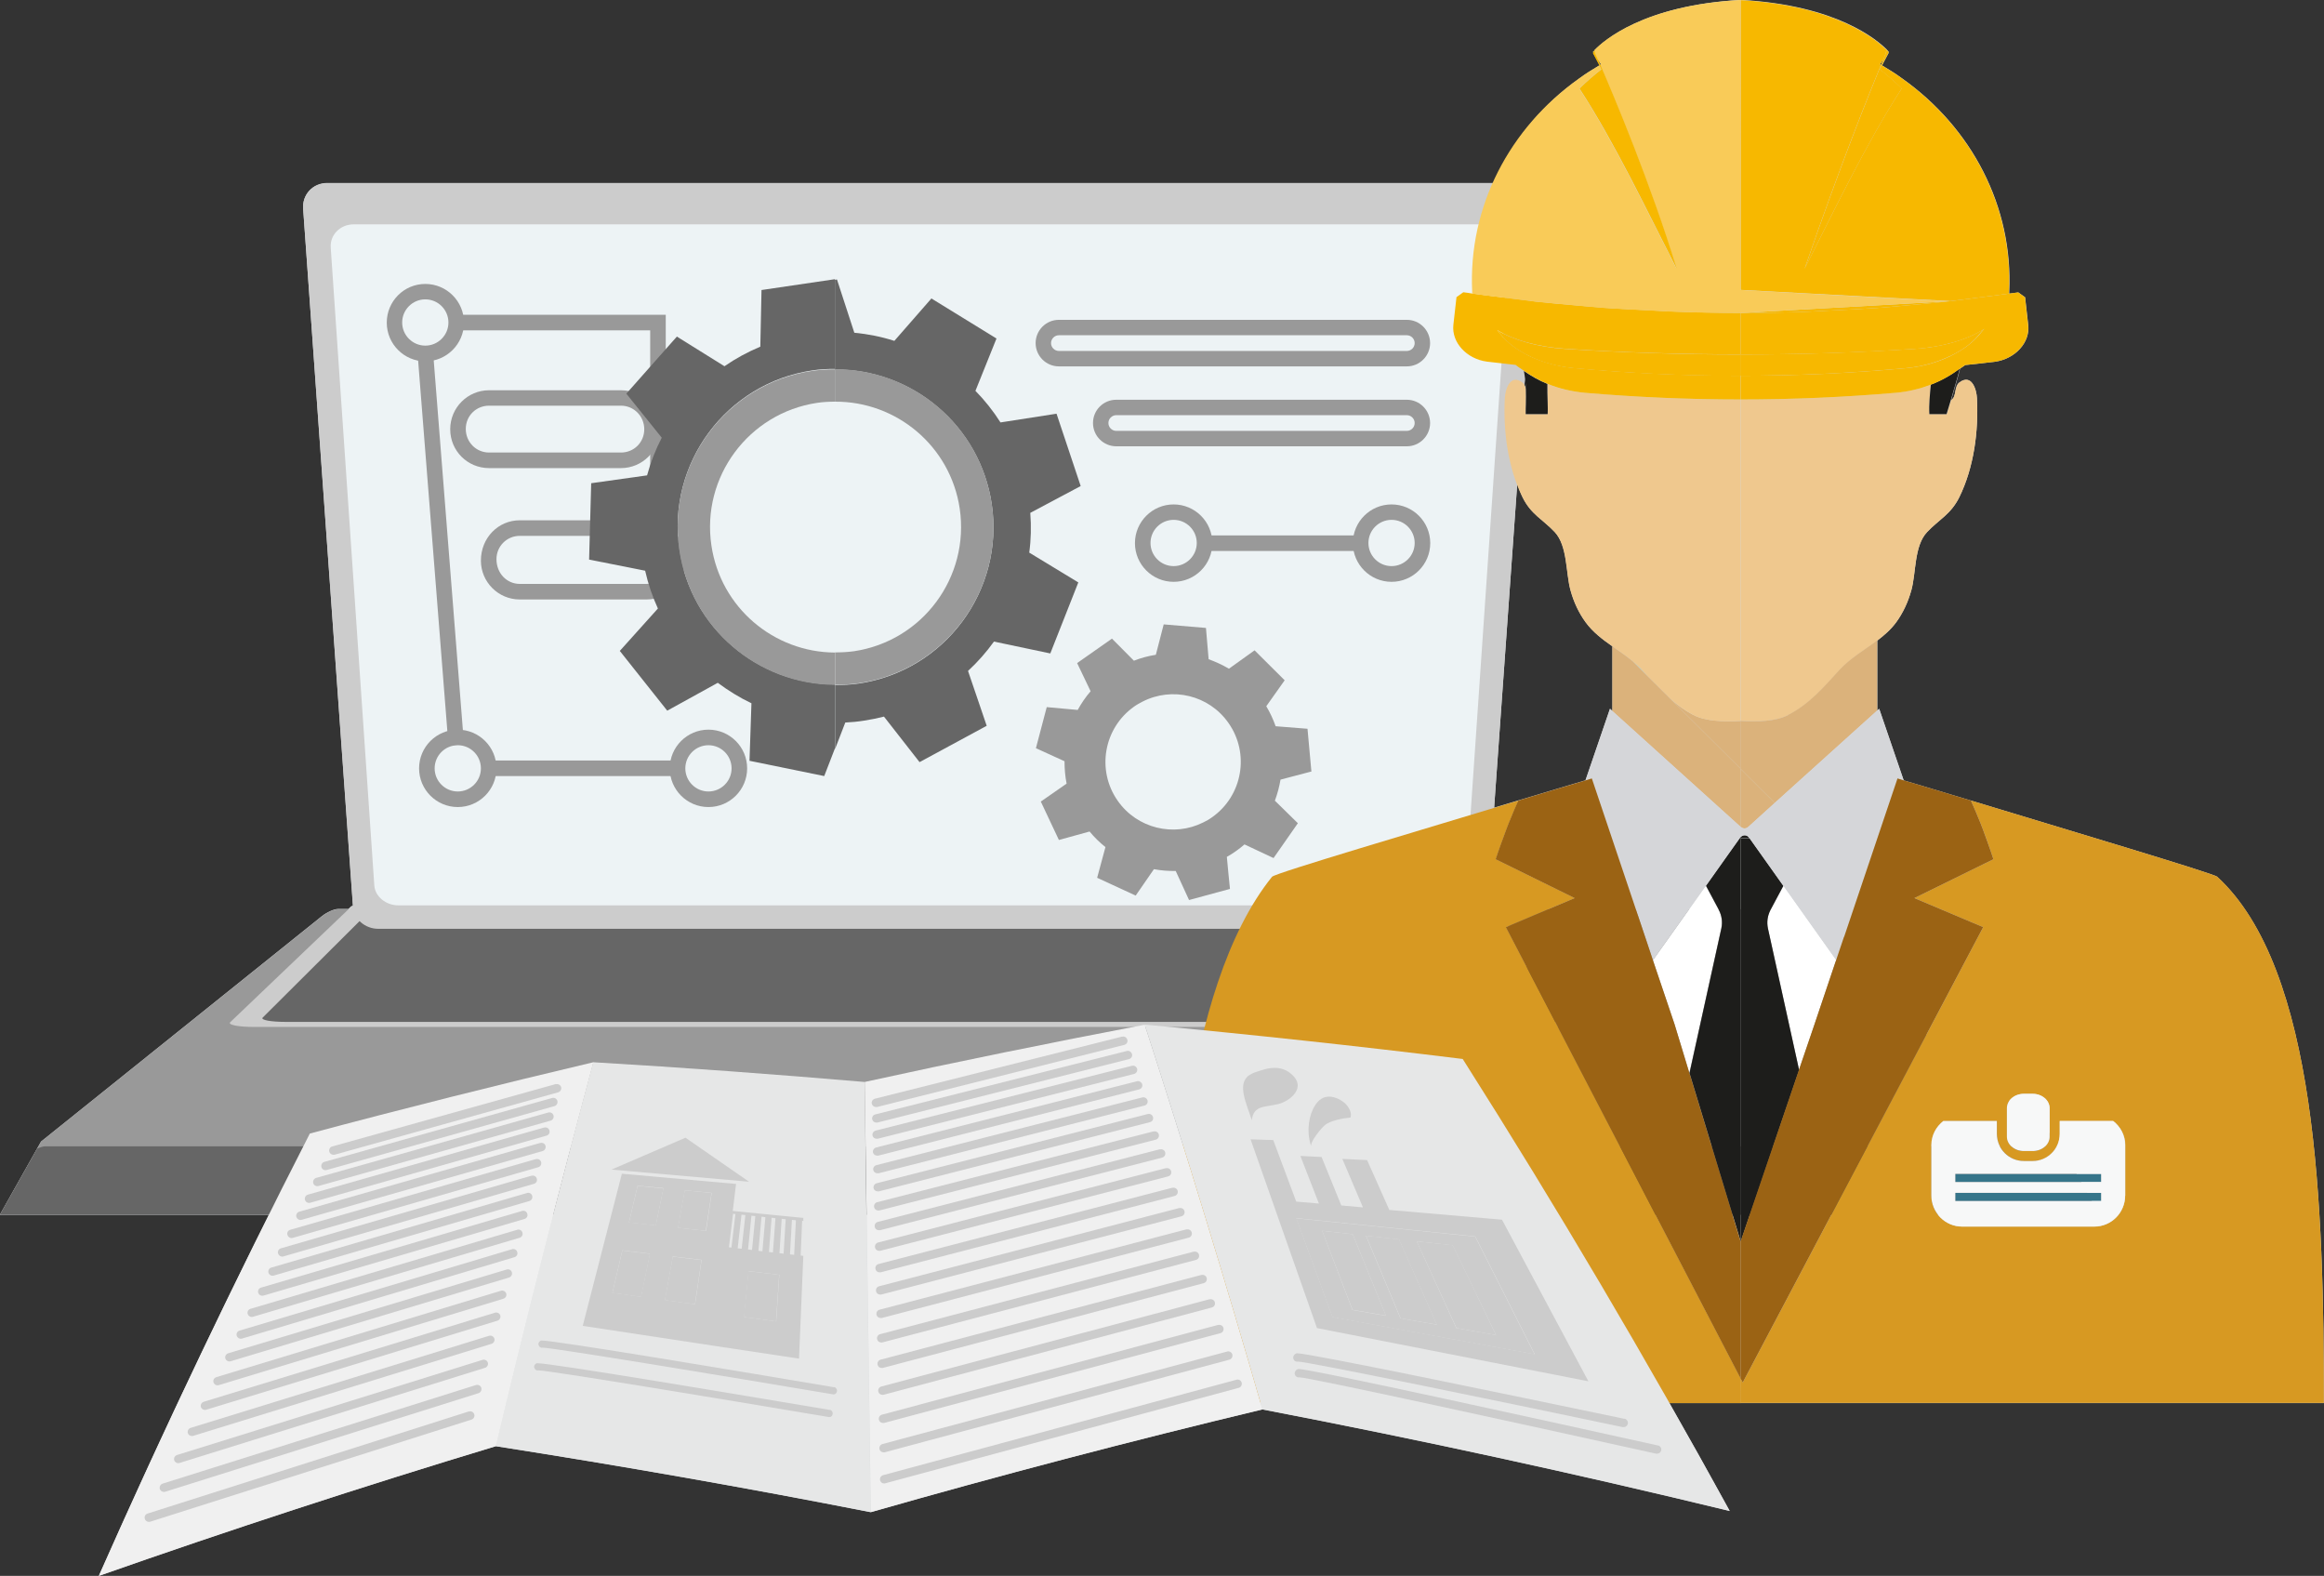 <?xml version="1.0" encoding="UTF-8"?>
<svg xmlns="http://www.w3.org/2000/svg" viewBox="0 0 156.77 106.28">
  <rect x="0" y="0" width="156.77" height="106.28" fill="#333333" stroke="none"/>
  <defs>
    <style>
      .cls-1 {
        fill: #f0f0f0;
      }

      .cls-2 {
        fill: #fff;
      }

      .cls-3 {
        fill: #d5d6d9;
      }

      .cls-4 {
        fill: #d7dadb;
      }

      .cls-5 {
        fill: #f7f8f8;
      }

      .cls-6 {
        fill: #e6e7e7;
      }

      .cls-7 {
        fill: #f9cb58;
      }

      .cls-8 {
        isolation: isolate;
      }

      .cls-9 {
        fill: #7dcdde;
      }

      .cls-10 {
        fill: #dbb27b;
      }

      .cls-11 {
        fill: #efc88e;
      }

      .cls-12 {
        fill: #818686;
      }

      .cls-13 {
        fill: #999;
      }

      .cls-14 {
        fill: #ccc;
      }

      .cls-15 {
        fill: #edf3f5;
      }

      .cls-16 {
        fill: #f7b800;
      }

      .cls-17 {
        fill: #9b6314;
      }

      .cls-18 {
        mix-blend-mode: multiply;
      }

      .cls-19 {
        fill: #8c9191;
      }

      .cls-20 {
        fill: #36758a;
      }

      .cls-21 {
        fill: #666;
      }

      .cls-22 {
        fill: #d79922;
      }

      .cls-23 {
        fill: #1d1d1b;
      }
    </style>
  </defs>
  <g class="cls-8">
    <g id="Capa_2" data-name="Capa 2">
      <g id="_1" data-name="1">
        <g id="_1-2" data-name="1">
          <g class="cls-18">
            <path class="cls-4" d="M133.2,20.1c-.15,.02-.3,.04-.44,.06h0c.15-.02,.29-.04,.44-.06Zm-6.16-16.07c-.04,.1-.09,.22-.15,.35-.02-.01-.05-.03-.07-.04l.22-.31Zm22.53,55.1c-.24-.22-10.23-3.2-16.62-5.14-2-.6-3.64-1.1-4.53-1.36l-1.65-4.82-.13,.12v-4.73c.47-.36,.92-.75,1.27-1.23,.46-.63,.8-1.36,1.02-2.15,.33-1.17,.18-3.01,1.07-3.94,.8-.85,1.59-1.18,2.17-2.35,.99-2.02,1.3-4.44,1.19-6.67-.03-.62-.37-1.67-1.18-1.07-.37,.27-.19,.94-.53,1.17-.01,0-.02,0-.03,.01,.23-.78,.47-1.57,.6-2.11,.11-.08,.24-.15,.35-.24,.66-.07,1.32-.14,1.98-.22,1.38-.18,2.41-1.3,2.27-2.48-.07-.62-.14-1.24-.21-1.87-.18-.13-.28-.2-.46-.33-.2,.03-.41,.05-.61,.08,0-.04,0-.08,0-.12,.27-5.75-2.53-11.06-7.21-14.38-.43-.32-.9-.61-1.37-.89l.45-.85s-.01-.02-.02-.03l.02-.03s-.05-.06-.14-.17c-.62-.61-3.31-2.98-9.83-3.34h0c-6.57,.36-9.25,2.76-9.84,3.36-.08,.11-.13,.15-.13,.15l.02,.03s-.02,.03-.02,.03l.44,.84c-.47,.28-.94,.57-1.37,.89-2.58,1.83-4.56,4.27-5.8,7.05H22.06c-.96,0-1.68,.78-1.61,1.73l3.36,47.01s-.1,.03-.12,.04l-.19,.18h-.69c-.27,0-.76,.22-1.1,.49L2.77,76.99l-.27,.48h0l-2.51,4.46H18.14c-4.04,8.09-7.87,16.21-11.48,24.36,8.79-3.09,17.72-6.01,26.79-8.75,8.51,1.33,16.94,2.81,25.29,4.45,8.68-2.48,17.49-4.79,26.42-6.93,10.63,2.04,21.14,4.33,31.52,6.85-1.33-2.43-2.69-4.86-4.07-7.28h44.15c0-13.07-.41-29.27-7.2-35.5Zm-38.4-13.51l-1.01-1.01h0l1.01,1.01h0s1.54,1.53,1.54,1.53l-1.54-1.53Zm-8.31-20.09c.03,.24,.07,.48,.08,.73-.02-.11-.06-.21-.11-.3l.03-.43Zm-.51,7.09c.11,.31,.21,.62,.36,.91,.57,1.17,1.37,1.5,2.17,2.35,.88,.94,.74,2.77,1.07,3.94,.22,.8,.56,1.52,1.02,2.15,.48,.66,1.13,1.15,1.8,1.62v4.36l-.16-.15-1.65,4.82c-.89,.27-2.53,.76-4.54,1.36-.52,.16-1.07,.32-1.63,.49l1.56-21.86Zm5.45-28.58l.2,.3s-.04,.02-.06,.04c-.06-.13-.1-.23-.15-.33Z"/>
          </g>
          <g id="_1-3" data-name="1">
            <g>
              <path class="cls-13" d="M120,61.81c-.34-.27-.83-.49-1.1-.49H22.8c-.27,0-.76,.22-1.1,.49L2.77,76.99l-2.77,4.93H141.62l-2.85-5.08-18.76-15.03Z"/>
              <path class="cls-21" d="M138.66,77.31H3.06c-.13,0-.33,.06-.55,.15l-2.51,4.46H141.62l-2.53-4.51c-.17-.06-.32-.1-.43-.1Z"/>
            </g>
            <g>
              <g>
                <path class="cls-14" d="M98.62,60.93H25.5c-.88,0-1.69,.1-1.81,.22l-8.16,7.79c-.18,.18,.54,.32,1.62,.32H106.98c1.07,0,1.8-.14,1.62-.32l-8.16-7.79c-.12-.12-.94-.22-1.81-.22Z"/>
                <path class="cls-21" d="M97.48,61.28H26.64c-.85,0-1.63,.09-1.74,.2l-7.18,7.15c-.16,.16,.55,.29,1.57,.29H104.83c1.02,0,1.73-.13,1.57-.29l-7.18-7.15c-.11-.11-.89-.2-1.74-.2Z"/>
              </g>
              <g>
                <path class="cls-14" d="M102.06,12.36H22.06c-.96,0-1.68,.78-1.61,1.73l3.36,47.09c.06,.8,.82,1.46,1.69,1.46H98.62c.88,0,1.64-.65,1.69-1.46l3.36-47.09c.07-.95-.66-1.73-1.61-1.73Z"/>
                <path class="cls-15" d="M100.26,15.13H23.86c-.91,0-1.61,.71-1.55,1.57l2.94,43.02c.05,.74,.78,1.34,1.62,1.34H97.25c.84,0,1.57-.6,1.62-1.34l2.95-43.02c.06-.86-.64-1.57-1.55-1.57Z"/>
              </g>
              <g>
                <rect class="cls-13" x="29.21" y="23.8" width="1.05" height="26.48" transform="translate(-2.82 2.45) rotate(-4.51)"/>
                <rect class="cls-13" x="32.96" y="51.29" width="12.75" height="1.05"/>
                <polygon class="cls-13" points="30.78 22.28 43.86 22.28 43.86 35.61 44.91 35.61 44.91 21.23 30.78 21.23 30.78 22.28"/>
                <path class="cls-13" d="M41.89,26.32h-8.9c-1.44,0-2.62,1.17-2.62,2.63s1.17,2.62,2.62,2.62h8.9c1.44,0,2.62-1.17,2.62-2.63s-1.17-2.62-2.62-2.62Zm0,4.2h-8.9c-.87,0-1.57-.7-1.57-1.59s.7-1.57,1.57-1.57h8.9c.86,0,1.57,.7,1.57,1.59s-.7,1.57-1.57,1.57Z"/>
                <path class="cls-13" d="M43.62,35.09h-8.56c-1.44,0-2.62,1.17-2.62,2.72,0,1.44,1.17,2.62,2.62,2.62h8.56c1.44,0,2.62-1.17,2.62-2.72,0-1.44-1.17-2.62-2.62-2.62Zm0,4.29h-8.56c-.86,0-1.57-.7-1.57-1.67,0-.87,.7-1.57,1.57-1.57h8.56c.86,0,1.57,.7,1.57,1.67,0,.87-.7,1.57-1.57,1.57Z"/>
                <path class="cls-13" d="M94.9,21.57h-23.47c-.87,0-1.57,.71-1.57,1.57s.7,1.57,1.57,1.57h23.47c.87,0,1.57-.71,1.57-1.57s-.7-1.57-1.57-1.57Zm0,2.1h-23.47c-.29,0-.53-.24-.53-.53s.24-.53,.53-.53h23.47c.29,0,.53,.24,.53,.53s-.24,.53-.53,.53Z"/>
                <path class="cls-13" d="M94.9,26.96h-19.6c-.87,0-1.57,.7-1.57,1.57s.71,1.57,1.57,1.57h19.6c.87,0,1.57-.71,1.57-1.57s-.7-1.57-1.57-1.57Zm0,2.1h-19.6c-.29,0-.53-.24-.53-.53s.24-.53,.53-.53h19.6c.29,0,.53,.24,.53,.53s-.24,.53-.53,.53Z"/>
                <rect class="cls-13" x="81.25" y="36.11" width="10.54" height="1.05"/>
                <g>
                  <path class="cls-13" d="M28.69,19.15c-1.44,0-2.6,1.17-2.6,2.61s1.17,2.61,2.6,2.61,2.61-1.17,2.61-2.61-1.17-2.61-2.61-2.61Zm0,4.16c-.86,0-1.56-.7-1.56-1.56s.7-1.56,1.56-1.56,1.56,.7,1.56,1.56-.7,1.56-1.56,1.56Z"/>
                  <path class="cls-13" d="M30.88,49.21c-1.44,0-2.61,1.17-2.61,2.61s1.17,2.61,2.61,2.61,2.61-1.17,2.61-2.61-1.17-2.61-2.61-2.61Zm0,4.17c-.86,0-1.56-.7-1.56-1.56s.7-1.56,1.56-1.56,1.56,.7,1.56,1.56-.7,1.56-1.56,1.56Z"/>
                  <path class="cls-13" d="M79.17,34.02c-1.44,0-2.61,1.17-2.61,2.61s1.17,2.61,2.61,2.61,2.61-1.17,2.61-2.61-1.17-2.61-2.61-2.61Zm0,4.16c-.86,0-1.56-.7-1.56-1.56s.7-1.56,1.56-1.56,1.56,.7,1.56,1.56-.7,1.56-1.56,1.56Z"/>
                  <path class="cls-13" d="M93.87,34.02c-1.44,0-2.61,1.17-2.61,2.61s1.17,2.61,2.61,2.61,2.61-1.17,2.61-2.61-1.17-2.61-2.61-2.61Zm0,4.16c-.86,0-1.56-.7-1.56-1.56s.7-1.56,1.56-1.56,1.56,.7,1.56,1.56-.7,1.56-1.56,1.56Z"/>
                  <path class="cls-13" d="M47.79,49.21c-1.44,0-2.61,1.17-2.61,2.61s1.17,2.61,2.61,2.61,2.61-1.17,2.61-2.61-1.17-2.61-2.61-2.61Zm0,4.17c-.86,0-1.56-.7-1.56-1.56s.7-1.56,1.56-1.56,1.56,.7,1.56,1.56-.7,1.56-1.56,1.56Z"/>
                </g>
              </g>
              <g>
                <path class="cls-21" d="M51.29,23.38c-.86,.36-1.67,.8-2.42,1.32l-3.21-2-3.41,3.85,2.39,2.97c-.42,.81-.75,1.66-.99,2.54l-3.77,.53-.14,5.15,3.78,.75c.2,.89,.49,1.74,.86,2.55l-2.57,2.86,3.2,4.03,3.41-1.88c.71,.53,1.47,1,2.27,1.38l-.13,3.88,5.04,1.03,.72-1.86v-4.32c-5.18-.02-9.71-3.8-10.49-9.08-.86-5.82,3.16-11.24,8.97-12.1,.51-.08,1.02-.1,1.52-.1v-6.05l-4.95,.73-.08,3.79Z"/>
                <path class="cls-21" d="M71.28,27.9l-3.79,.59c-.49-.77-1.06-1.49-1.69-2.13l1.42-3.53-4.39-2.7-2.5,2.86c-.87-.28-1.77-.46-2.7-.55l-1.17-3.59-.14,.02v6.05c5.21-.03,9.79,3.77,10.58,9.08,.86,5.82-3.15,11.24-8.97,12.1-.54,.08-1.07,.1-1.6,.1v4.32l.69-1.79c.43-.02,.85-.06,1.28-.13,.45-.07,.9-.16,1.33-.27l2.4,3.07,4.53-2.45-1.26-3.7c.65-.6,1.24-1.27,1.75-1.98l3.8,.8,1.89-4.79-3.31-2.01c.12-.87,.14-1.77,.07-2.68l3.4-1.81-1.63-4.88Z"/>
                <path class="cls-13" d="M45.83,37.11c.78,5.28,5.32,9.06,10.49,9.08v-2.18c-4.11-.02-7.71-3.02-8.33-7.22-.69-4.62,2.51-8.93,7.13-9.62,.4-.06,.8-.08,1.2-.08v-2.18c-.5,0-1.01,.03-1.52,.1-5.82,.86-9.84,6.28-8.97,12.1Z"/>
                <path class="cls-13" d="M56.32,24.91v2.18c4.15-.03,7.79,2.99,8.42,7.21,.68,4.63-2.51,8.93-7.13,9.62-.43,.06-.86,.08-1.28,.08v2.18c.53,0,1.06-.02,1.6-.1,5.82-.86,9.84-6.28,8.97-12.1-.79-5.31-5.36-9.1-10.58-9.08Z"/>
              </g>
              <path class="cls-13" d="M88.46,52l-.26-2.85-2.15-.17c-.16-.46-.37-.91-.63-1.35l1.24-1.75-2.03-2.02-1.73,1.24c-.44-.26-.9-.47-1.37-.64l-.18-2.11-2.85-.24-.53,2.05c-.5,.08-1,.21-1.48,.4l-1.48-1.49-.07,.05-2.28,1.6,.91,1.9c-.34,.39-.63,.82-.87,1.26l-2.09-.19-.73,2.77,1.93,.88c0,.5,.04,1.01,.14,1.51l-1.74,1.21,1.22,2.59,2.07-.57c.32,.39,.68,.74,1.07,1.05l-.56,2.07,2.6,1.2,1.23-1.78c.48,.09,.98,.13,1.47,.12l.9,1.96,2.76-.75-.11-1.1-.1-1.06c.21-.12,.41-.24,.6-.38,.21-.15,.41-.3,.59-.46l1.96,.92,1.64-2.35-1.55-1.52c.17-.46,.3-.94,.38-1.42l2.09-.55Zm-6.7,3.12c-.19,.14-.39,.25-.6,.35-1.98,.99-4.45,.41-5.76-1.46-1.45-2.06-.95-4.91,1.11-6.36,.18-.13,.37-.23,.56-.33,1.99-1.02,4.48-.45,5.8,1.44,1.45,2.06,.95,4.91-1.11,6.36Z"/>
            </g>
            <g>
              <path class="cls-9" d="M110.77,45.18c-.19-.21-.4-.39-.61-.57l1.01,1.01c-.13-.15-.26-.29-.4-.44Z"/>
              <path class="cls-10" d="M114.23,48.22c-.58-.3-1.07-.67-1.53-1.07l4.72,4.7v-3.23c-1.11,.05-2.32,.04-3.18-.4Z"/>
              <path class="cls-11" d="M130.15,27.93c-.04-.6,.04-1.39,.1-1.99-.75,.29-1.55,.48-2.37,.55-3.49,.3-6.98,.45-10.46,.45v21.68s.01,0,.02,0c1.12,.06,2.33,.05,3.2-.4,1.44-.74,2.41-1.89,3.46-3.04,.72-.79,1.68-1.33,2.54-1.98,.47-.36,.92-.75,1.27-1.23,.46-.63,.8-1.36,1.02-2.15,.33-1.17,.18-3.01,1.07-3.94,.8-.85,1.59-1.18,2.17-2.35,.99-2.02,1.3-4.44,1.19-6.67-.03-.62-.37-1.67-1.18-1.07-.37,.27-.19,.94-.53,1.17-.01,0-.02,0-.03,.01-.1,.33-.2,.66-.29,.96h-1.16Z"/>
              <path class="cls-11" d="M110.15,44.61c.22,.18,.42,.36,.61,.57,.13,.15,.27,.29,.4,.44h0s1.54,1.53,1.54,1.53h0c.46,.4,.95,.77,1.53,1.07,.87,.45,2.07,.46,3.18,.4V26.94h0c-3.51,0-7.02-.15-10.53-.45-.87-.07-1.72-.28-2.5-.6,0,.4,0,.8,.02,1.25,.01,.18,.02,.48,0,.79h-1.48c0-.26,0-.5,.01-.65,.01-.37,.01-.7,0-1.02-.04-.18-.09-.36-.24-.47-.81-.6-1.15,.45-1.18,1.07-.11,2.22,.2,4.65,1.19,6.67,.57,1.17,1.37,1.5,2.17,2.35,.88,.94,.74,2.77,1.07,3.94,.22,.8,.56,1.52,1.02,2.15,.48,.66,1.13,1.15,1.8,1.62,.47,.33,.95,.65,1.39,1.02h0Z"/>
              <path class="cls-12" d="M131.56,20.31h-.1c-.08,.01-.15,.03-.23,.03,.11-.01,.22-.02,.33-.03Z"/>
              <path class="cls-12" d="M132.76,20.16c-.41,.05-.82,.11-1.23,.15h.04c.4-.04,.79-.1,1.19-.15h0Z"/>
              <path class="cls-23" d="M130.15,27.93h1.16c.09-.3,.19-.63,.29-.96,.23-.78,.47-1.57,.6-2.11-.59,.44-1.24,.81-1.95,1.08-.06,.59-.14,1.38-.1,1.99Z"/>
              <path class="cls-23" d="M102.92,27.93h1.48c.02-.31,0-.61,0-.79-.02-.45-.02-.85-.02-1.25-.57-.23-1.09-.53-1.58-.87,.07,.42,.12,.82,.13,1.24,.01,.32,.01,.66,0,1.02,0,.15-.02,.39-.01,.65Z"/>
              <path class="cls-19" d="M102.11,20.16c.5,.06,1,.13,1.51,.19-.5-.06-1-.13-1.51-.19h0Z"/>
              <path class="cls-10" d="M117.42,51.85l-4.72-4.7h0l-1.54-1.53-1.01-1.01c-.44-.37-.92-.69-1.39-1.02v4.36l8.65,7.81v-3.9Z"/>
              <path class="cls-10" d="M117.92,55.78l1.8-1.63-2.31-2.3v3.9l.03,.03c.14,.12,.34,.12,.47,0Z"/>
              <path class="cls-10" d="M120.63,48.22c-.87,.45-2.08,.46-3.2,.4,0,0-.01,0-.02,0v3.23l2.31,2.3,6.91-6.23v-4.73c-.86,.65-1.81,1.19-2.54,1.98-1.05,1.15-2.02,2.3-3.46,3.04Z"/>
              <path class="cls-2" d="M115.94,61.37l-.87-1.63-3.57,5.02,1.46,4.32,1,3.29,2.15-9.76c.09-.42,.03-.86-.17-1.24Z"/>
              <path class="cls-2" d="M119.26,62.61l2.1,9.54,1.05-3.08,1.36-4.04,.09-.29-3.56-5.01-.87,1.63c-.2,.38-.26,.82-.17,1.24Z"/>
              <path class="cls-23" d="M121.36,72.16l-2.1-9.54c-.09-.42-.03-.86,.17-1.24l.87-1.63-.88-1.24-1.4-1.97h-.6v27.21s3.94-11.58,3.94-11.58Z"/>
              <path class="cls-23" d="M117.42,56.53h.6l-.04-.05c-.14-.19-.41-.19-.56-.02,0,0-.02,.01-.02,.02l-.04,.05-.84,1.18-1.44,2.03,.87,1.63c.2,.38,.26,.82,.17,1.24l-2.15,9.76,3.45,11.35v-27.2Z"/>
              <path class="cls-22" d="M117.42,92.96l-15.83-30.43,4.64-1.96-5.33-2.62h0c.09-.27,.21-.63,.36-1.04,.11-.3,.22-.61,.35-.95,.1-.27,.21-.55,.33-.83,.15-.38,.32-.76,.49-1.14-6.39,1.94-16.41,4.89-16.62,5.14-6.04,7.5-6.99,23.88-6.99,35.5h38.62c0-.67,0-1.09-.01-1.09v-.57Z"/>
              <rect class="cls-20" x="131.89" y="79.17" width="9.85" height=".55"/>
              <rect class="cls-20" x="131.89" y="80.45" width="9.85" height=".55"/>
              <path class="cls-22" d="M149.57,59.13c-.24-.22-10.23-3.2-16.62-5.14,.17,.37,.34,.76,.49,1.14,.12,.28,.23,.56,.33,.83,.21,.54,.38,1.04,.52,1.45,.07,.2,.13,.39,.18,.54h0l-5.33,2.62,4.64,1.96-16.22,30.71-.15-.28v.57s.01,.42,.01,1.09h39.34c0-13.07-.41-29.27-7.2-35.5Zm-14.19,16.43v-.82c0-.53,.51-.97,1.14-.97h.6c.63,0,1.14,.43,1.14,.97v1.92c0,.53-.51,.97-1.14,.97h-.6c-.63,0-1.14-.43-1.14-.97v-1.11Zm7.98,5.08c0,1.15-.93,2.09-2.08,2.09h-8.91c-1.15,0-2.08-.93-2.08-2.09v-3.4c0-.67,.32-1.25,.81-1.63h3.61v.87c0,1.01,.82,1.83,1.82,1.83h.6c1.01,0,1.82-.82,1.82-1.83v-.87h3.61c.49,.38,.81,.97,.81,1.63v3.4Z"/>
              <polygon class="cls-20" points="123.86 64.75 123.86 64.75 123.77 65.04 123.86 64.75"/>
              <path class="cls-3" d="M117.92,55.78c-.13,.12-.34,.12-.47,0l-.03-.03v.46s.07-.07,.12-.11c.31-.21,.58,.14,.74,.42h-.26l1.4,1.97,.88,1.24,3.56,5.01h0s.53-1.57,.53-1.57l3.6-10.68c.11,.03,.26,.08,.42,.13l-1.65-4.82-.13,.12-6.91,6.23-1.8,1.63Z"/>
              <path class="cls-3" d="M110.49,61.74l.54,1.61,.47,1.41,3.57-5.02,1.44-2.03,.84-1.18,.04-.05s.02-.01,.02-.02c.15-.17,.42-.17,.56,.02l.04,.05h.26c-.16-.28-.43-.63-.74-.42-.05,.03-.08,.07-.12,.11v-.46l-8.65-7.81-.16-.15-1.65,4.82c.17-.05,.31-.09,.42-.13l3.11,9.24Z"/>
              <path class="cls-17" d="M101.25,56.91c-.15,.41-.27,.77-.36,1.04h0l5.33,2.62-4.64,1.96,15.83,30.43v-9.24l-3.45-11.35-1-3.29-1.46-4.32-.47-1.41-.54-1.61-3.11-9.24c-.11,.03-.26,.08-.42,.13-.89,.26-2.53,.76-4.54,1.36-.17,.37-.34,.76-.49,1.14-.12,.28-.23,.56-.33,.83-.13,.34-.24,.65-.35,.95Z"/>
              <path class="cls-17" d="M124.39,63.18l-.53,1.57-.1,.29-1.36,4.04-1.05,3.08-3.94,11.58v-.02s0,1.02,0,1.02v8.22l.15,.28,16.22-30.71-4.64-1.96,5.33-2.62h0c-.05-.15-.11-.33-.18-.54-.14-.41-.32-.91-.52-1.45-.1-.27-.21-.55-.33-.83-.15-.38-.32-.76-.49-1.14-2-.6-3.64-1.1-4.53-1.36-.16-.05-.31-.09-.42-.13l-3.6,10.68Z"/>
              <path class="cls-16" d="M127.4,3.51s-.05-.06-.14-.17c.07,.11,.1,.17,.12,.2l.02-.03Z"/>
              <path class="cls-16" d="M123.54,20.94c1.03-.05,2.05-.1,3.08-.17,.61-.04,1.22-.11,1.83-.16,.93-.08,1.85-.16,2.78-.26,.08,0,.15-.02,.23-.03l-14.04,.79c1.53,0,3.06-.03,4.6-.09,.51-.02,1.02-.06,1.53-.08Z"/>
              <path class="cls-16" d="M131.53,20.31c.41-.05,.82-.1,1.23-.15,.15-.02,.29-.04,.44-.06,.77-.1,1.55-.19,2.32-.3,0-.04,0-.08,0-.12,.27-5.75-2.53-11.06-7.21-14.38-.43-.32-.9-.61-1.37-.89l-.14,.26c.51,.41,1.01,.83,1.48,1.3-2.4,3.7-4.6,8.33-6.55,12.16,2.38-6.93,4.38-11.88,5.15-13.74-.02-.01-.05-.03-.07-.04l.22-.31c.12-.29,.19-.46,.19-.46,0,0,0-.08,.03-.23-.62-.61-3.31-2.98-9.83-3.34h0V19.55l14.11,.75Z"/>
              <path class="cls-16" d="M132.76,20.16c-.4,.05-.79,.11-1.19,.15h0c-.11,.01-.22,.02-.33,.04-.93,.1-1.85,.18-2.78,.26-.61,.05-1.22,.12-1.83,.16-1.03,.07-2.05,.12-3.08,.17-.51,.02-1.02,.06-1.53,.08-1.53,.06-3.07,.09-4.6,.09v2.8c3.91,0,7.83-.12,11.74-.38,1.91-.12,3.61-.64,4.69-1.35-.14,.16-.27,.32-.41,.48-.47,.54-1.13,.99-1.88,1.36-.87,.42-1.89,.71-2.97,.81-3.72,.34-7.44,.51-11.16,.51v1.6h0c3.48,0,6.97-.15,10.46-.45,.83-.07,1.63-.27,2.37-.55,.71-.27,1.36-.64,1.95-1.08,.11-.08,.24-.15,.35-.24,.66-.07,1.32-.14,1.98-.22,1.38-.18,2.41-1.3,2.27-2.48-.07-.62-.14-1.24-.21-1.87-.18-.13-.28-.2-.46-.33-.2,.03-.41,.05-.61,.08-.77,.11-1.55,.2-2.32,.3-.15,.02-.3,.04-.44,.06Z"/>
              <path class="cls-16" d="M106.89,26.49c3.51,.3,7.02,.45,10.53,.45v-1.6c-3.75,0-7.5-.17-11.26-.52-1.08-.1-2.1-.39-2.97-.8-.81-.39-1.5-.89-1.97-1.48-.07-.09-.15-.18-.22-.28,1.08,.67,2.75,1.14,4.58,1.26,3.94,.26,7.89,.38,11.84,.38v-2.8c-1.53,0-3.06-.03-4.59-.09-.51-.02-1.03-.06-1.54-.08-1.02-.05-2.04-.1-3.06-.17-.61-.04-1.23-.11-1.84-.16-.92-.08-1.84-.16-2.77-.26-.5-.06-1-.12-1.51-.19-.15-.02-.3-.04-.45-.06-.78-.1-1.55-.18-2.33-.29h0c-.21-.04-.41-.06-.62-.09-.18,.13-.28,.2-.46,.33-.07,.63-.14,1.25-.21,1.87-.13,1.18,.89,2.3,2.27,2.48,.64,.08,1.29,.14,1.93,.22,.18,.15,.38,.27,.58,.41,.49,.34,1.01,.64,1.58,.87,.78,.32,1.63,.52,2.5,.6Z"/>
              <path class="cls-16" d="M131.54,24.02c.76-.36,1.42-.82,1.88-1.36,.14-.16,.27-.32,.41-.48-1.08,.72-2.78,1.23-4.69,1.35-3.91,.25-7.82,.38-11.74,.38v1.43c3.72,0,7.44-.17,11.16-.51,1.08-.1,2.09-.39,2.97-.81Z"/>
              <path class="cls-7" d="M101.65,20.1c.15,.02,.3,.04,.45,.06,.5,.06,1,.13,1.51,.19,.92,.1,1.84,.17,2.77,.26,.61,.05,1.23,.12,1.84,.16,1.02,.07,2.04,.12,3.06,.17,.51,.03,1.03,.06,1.54,.08,1.53,.06,3.06,.09,4.59,.09l14.04-.79h.1s.01,0,.01,0h-.04s-14.11-.76-14.11-.76V0c-6.57,.36-9.25,2.76-9.84,3.36-.08,.11-.13,.15-.13,.15l.02,.03s.05-.07,.1-.18c.02,.12,.03,.21,.03,.21,0,0,.08,.17,.21,.47l.2,.3s-.04,.02-.06,.04c.92,2.12,3.4,8.02,5.15,13.75-1.96-3.83-4.15-8.45-6.56-12.16,.47-.46,.97-.89,1.48-1.3l-.13-.26c-.47,.28-.94,.57-1.37,.89-4.68,3.32-7.48,8.63-7.2,14.38,0,.04,0,.08,0,.12h0c.78,.12,1.55,.2,2.33,.3Z"/>
              <path class="cls-16" d="M117.42,23.91c-3.94,0-7.89-.13-11.84-.38-1.83-.12-3.5-.59-4.58-1.26,.07,.09,.15,.19,.22,.28,.47,.58,1.16,1.09,1.97,1.48,.87,.42,1.89,.7,2.97,.8,3.75,.35,7.51,.52,11.26,.52v-1.43Z"/>
              <path class="cls-16" d="M106.55,5.97c2.41,3.7,4.6,8.33,6.56,12.16-1.75-5.73-4.23-11.63-5.15-13.75-.06-.13-.1-.23-.15-.33-.13-.29-.21-.47-.21-.47,0,0,0-.08-.03-.21-.05,.1-.09,.15-.1,.18,0,0-.02,.03-.02,.03l.44,.84,.13,.26c-.51,.41-1.01,.83-1.48,1.3Z"/>
              <path class="cls-16" d="M127.04,4.03c-.04,.1-.09,.22-.15,.35-.77,1.87-2.77,6.82-5.15,13.74,1.94-3.83,4.15-8.45,6.55-12.16-.47-.46-.97-.89-1.48-1.3l.14-.26,.45-.85s-.01-.02-.02-.03c-.02-.03-.05-.09-.12-.2-.02,.14-.03,.23-.03,.23,0,0-.07,.17-.19,.46Z"/>
              <path class="cls-5" d="M142.55,75.6h-3.61v.87c0,1.01-.82,1.83-1.82,1.83h-.6c-1.01,0-1.82-.82-1.82-1.83v-.87h-3.61c-.49,.38-.81,.97-.81,1.63v3.4c0,1.15,.93,2.09,2.08,2.09h8.91c1.15,0,2.08-.93,2.08-2.09v-3.4c0-.67-.32-1.25-.81-1.63Zm-.8,5.4h-9.85v-.55h9.85v.55Zm0-1.28h-9.85v-.55h9.85v.55Z"/>
              <path class="cls-5" d="M136.52,77.63h.6c.63,0,1.14-.43,1.14-.97v-1.92c0-.53-.51-.97-1.14-.97h-.6c-.63,0-1.14,.43-1.14,.97v1.92c0,.53,.51,.97,1.14,.97Z"/>
            </g>
            <g>
              <g>
                <path class="cls-6" d="M40.02,71.64c-2.32,8.62-4.51,17.25-6.58,25.89,8.51,1.33,16.94,2.81,25.29,4.45-.13-9.67-.27-19.34-.41-29.01-6.08-.52-12.19-.97-18.31-1.33Z"/>
                <path class="cls-1" d="M6.66,106.28c8.79-3.09,17.72-6.01,26.79-8.75,2.06-8.64,4.26-17.27,6.58-25.89-6.43,1.52-12.81,3.12-19.13,4.81-5.06,9.89-9.81,19.84-14.23,29.83Z"/>
                <path class="cls-1" d="M58.33,72.97c.14,9.67,.28,19.34,.41,29.01,8.68-2.48,17.49-4.79,26.42-6.93-2.5-8.66-5.15-17.31-7.94-25.94-6.34,1.21-12.64,2.49-18.89,3.86Z"/>
                <path class="cls-6" d="M77.22,69.11c2.79,8.63,5.44,17.28,7.94,25.94,10.63,2.04,21.14,4.33,31.52,6.85-5.61-10.23-11.61-20.4-18.01-30.48-7.13-.88-14.28-1.65-21.46-2.32Z"/>
              </g>
              <g>
                <path class="cls-14" d="M37.5,73.11l-15.09,4.21c-.15,.04-.24,.2-.2,.35,.04,.13,.15,.21,.27,.21,.03,0,.05,0,.08,0l15.09-4.21c.15-.04,.24-.2,.2-.35-.04-.15-.2-.23-.35-.2Z"/>
                <path class="cls-14" d="M37.25,74.05l-15.37,4.31c-.15,.04-.24,.2-.2,.35,.03,.13,.15,.21,.27,.21,.03,0,.05,0,.08-.01l15.37-4.31c.15-.04,.24-.2,.2-.35-.04-.15-.2-.24-.35-.2Z"/>
                <path class="cls-14" d="M36.99,75.03l-15.66,4.41c-.15,.04-.24,.2-.2,.35,.03,.13,.15,.21,.27,.21,.03,0,.05,0,.08-.01l15.66-4.41c.15-.04,.24-.2,.2-.35-.04-.15-.2-.24-.35-.2Z"/>
                <path class="cls-14" d="M36.72,76.04l-15.95,4.53c-.15,.04-.24,.2-.2,.35,.04,.13,.15,.21,.27,.21,.03,0,.05,0,.08-.01l15.95-4.53c.15-.04,.24-.2,.19-.35-.04-.15-.2-.24-.35-.19Z"/>
                <path class="cls-14" d="M36.45,77.08l-16.26,4.64c-.15,.04-.24,.2-.2,.35,.04,.12,.15,.21,.27,.21,.03,0,.05,0,.08-.01l16.26-4.64c.15-.04,.24-.2,.2-.35-.04-.15-.2-.24-.35-.19Z"/>
                <path class="cls-14" d="M36.16,78.17l-16.58,4.77c-.15,.04-.24,.2-.19,.35,.04,.12,.15,.21,.27,.21,.03,0,.05,0,.08-.01l16.57-4.77c.15-.04,.24-.2,.19-.35-.04-.15-.2-.24-.35-.19Z"/>
                <path class="cls-14" d="M35.86,79.29l-16.91,4.9c-.15,.04-.24,.2-.19,.35,.04,.12,.15,.21,.27,.21,.03,0,.05,0,.08-.01l16.91-4.9c.15-.04,.24-.2,.19-.35-.04-.15-.2-.24-.35-.19Z"/>
                <path class="cls-14" d="M35.55,80.46l-17.25,5.03c-.15,.04-.23,.2-.19,.35,.04,.12,.15,.2,.27,.2,.03,0,.05,0,.08-.01l17.25-5.03c.15-.04,.23-.2,.19-.35-.04-.15-.2-.24-.35-.19Z"/>
                <path class="cls-14" d="M35.22,81.67l-17.61,5.17c-.15,.04-.24,.2-.19,.35,.04,.12,.15,.2,.27,.2,.03,0,.05,0,.08-.01l17.61-5.17c.15-.04,.24-.2,.19-.35-.04-.15-.2-.24-.35-.19Z"/>
                <path class="cls-14" d="M34.89,82.94l-17.99,5.33c-.15,.04-.24,.2-.19,.35,.04,.12,.15,.2,.27,.2,.03,0,.05,0,.08-.01l17.99-5.33c.15-.04,.24-.2,.19-.35-.04-.15-.2-.24-.35-.19Z"/>
                <path class="cls-14" d="M34.54,84.25l-18.38,5.49c-.15,.04-.24,.2-.19,.35,.04,.12,.15,.2,.27,.2,.03,0,.05,0,.08-.01l18.38-5.49c.15-.04,.24-.2,.19-.35-.04-.15-.2-.24-.35-.19Z"/>
                <path class="cls-14" d="M34.18,85.62l-18.79,5.65c-.15,.05-.23,.2-.19,.35,.04,.12,.15,.2,.27,.2,.03,0,.05,0,.08-.01l18.79-5.65c.15-.05,.23-.2,.19-.35-.04-.15-.2-.24-.35-.19Z"/>
                <path class="cls-14" d="M33.8,87.05l-19.21,5.83c-.15,.05-.23,.2-.19,.35,.04,.12,.15,.2,.27,.2,.03,0,.06,0,.08-.01l19.21-5.83c.15-.05,.23-.2,.19-.35-.05-.15-.21-.23-.35-.19Z"/>
                <path class="cls-14" d="M33.4,88.53l-19.66,6.01c-.15,.05-.23,.21-.19,.35,.04,.12,.15,.2,.27,.2,.03,0,.06,0,.08-.01l19.66-6.01c.15-.05,.23-.21,.19-.35-.05-.15-.2-.23-.36-.19Z"/>
                <path class="cls-14" d="M32.99,90.09l-20.13,6.21c-.15,.05-.23,.2-.19,.35,.04,.12,.15,.2,.27,.2,.03,0,.06,0,.09-.01l20.13-6.21c.15-.05,.23-.21,.19-.35-.05-.15-.2-.23-.36-.19Z"/>
                <path class="cls-14" d="M32.56,91.71l-20.62,6.42c-.15,.05-.23,.21-.19,.35,.04,.12,.15,.2,.27,.2,.03,0,.06,0,.08-.01l20.62-6.42c.15-.05,.23-.21,.19-.35-.05-.15-.21-.23-.36-.19Z"/>
                <path class="cls-14" d="M32.11,93.41l-21.14,6.65c-.15,.05-.23,.21-.19,.36,.04,.12,.15,.2,.27,.2,.03,0,.06,0,.09-.01l21.14-6.65c.15-.05,.23-.21,.19-.36-.05-.15-.2-.23-.36-.19Z"/>
                <path class="cls-14" d="M31.63,95.19l-21.68,6.89c-.15,.05-.23,.21-.18,.36,.04,.12,.15,.2,.27,.2,.03,0,.06,0,.09-.01l21.68-6.89c.15-.05,.23-.21,.18-.36-.05-.15-.21-.23-.36-.18Z"/>
              </g>
              <g>
                <path class="cls-14" d="M75.7,69.91l-16.68,4.19c-.15,.04-.25,.19-.21,.34,.03,.13,.15,.22,.28,.22,.02,0,.04,0,.07,0l16.68-4.19c.15-.04,.25-.19,.21-.34-.04-.15-.19-.26-.34-.21Z"/>
                <path class="cls-14" d="M76.02,70.88l-16.98,4.28c-.15,.04-.24,.19-.2,.34,.03,.13,.15,.21,.27,.21,.02,0,.05,0,.07,0l16.98-4.28c.15-.04,.24-.19,.2-.34-.04-.15-.2-.25-.35-.21Z"/>
                <path class="cls-14" d="M76.36,71.88l-17.29,4.37c-.15,.04-.25,.19-.21,.34,.03,.13,.15,.21,.28,.21,.02,0,.05,0,.07,0l17.29-4.37c.15-.04,.24-.19,.21-.34-.04-.15-.2-.25-.35-.21Z"/>
                <path class="cls-14" d="M76.71,72.92l-17.61,4.47c-.15,.04-.24,.19-.21,.34,.03,.13,.15,.21,.28,.21,.02,0,.05,0,.07,0l17.61-4.47c.15-.04,.24-.19,.2-.34-.04-.15-.2-.24-.34-.21Z"/>
                <path class="cls-14" d="M77.07,74.01l-17.95,4.57c-.15,.04-.25,.19-.21,.34,.03,.13,.15,.21,.28,.21,.02,0,.05,0,.07,0l17.95-4.57c.15-.04,.24-.19,.2-.34-.04-.15-.2-.24-.34-.21Z"/>
                <path class="cls-14" d="M77.44,75.13l-18.3,4.67c-.15,.04-.24,.19-.21,.34,.03,.13,.15,.21,.28,.21,.02,0,.05,0,.07,0l18.3-4.67c.15-.04,.24-.19,.2-.34-.04-.15-.19-.24-.34-.21Z"/>
                <path class="cls-14" d="M77.83,76.3l-18.66,4.78c-.15,.04-.24,.19-.2,.35,.03,.13,.15,.21,.27,.21,.02,0,.05,0,.07,0l18.66-4.78c.15-.04,.24-.19,.2-.35-.04-.15-.19-.24-.35-.2Z"/>
                <path class="cls-14" d="M78.24,77.51l-19.03,4.9c-.15,.04-.24,.19-.2,.35,.03,.13,.15,.21,.28,.21,.02,0,.05,0,.07,0l19.04-4.9c.15-.04,.24-.19,.2-.35-.04-.15-.19-.24-.35-.2Z"/>
                <path class="cls-14" d="M78.66,78.78l-19.43,5.02c-.15,.04-.24,.19-.2,.35,.03,.13,.15,.21,.27,.21,.02,0,.05,0,.07,0l19.43-5.02c.15-.04,.24-.19,.2-.35-.04-.15-.19-.24-.35-.2Z"/>
                <path class="cls-14" d="M79.1,80.1l-19.84,5.15c-.15,.04-.24,.19-.2,.35,.03,.13,.15,.21,.27,.21,.02,0,.05,0,.07,0l19.84-5.15c.15-.04,.24-.19,.2-.35-.04-.15-.2-.24-.35-.2Z"/>
                <path class="cls-14" d="M79.56,81.47l-20.26,5.28c-.15,.04-.24,.19-.2,.35,.03,.13,.15,.21,.27,.21,.02,0,.05,0,.07,0l20.26-5.28c.15-.04,.24-.19,.2-.35-.04-.15-.19-.24-.35-.2Z"/>
                <path class="cls-14" d="M80.04,82.91l-20.71,5.42c-.15,.04-.24,.19-.2,.35,.03,.13,.15,.21,.28,.21,.02,0,.05,0,.07,0l20.71-5.42c.15-.04,.24-.19,.2-.35-.04-.15-.19-.24-.35-.2Z"/>
                <path class="cls-14" d="M80.54,84.41l-21.17,5.57c-.15,.04-.24,.19-.2,.35,.03,.13,.15,.21,.27,.21,.02,0,.05,0,.07,0l21.17-5.57c.15-.04,.24-.19,.2-.35-.04-.15-.19-.24-.35-.2Z"/>
                <path class="cls-14" d="M81.06,85.98l-21.66,5.72c-.15,.04-.24,.2-.2,.35,.03,.13,.15,.21,.27,.21,.02,0,.05,0,.07,0l21.66-5.72c.15-.04,.24-.2,.2-.35-.04-.15-.19-.24-.35-.2Z"/>
                <path class="cls-14" d="M81.61,87.62l-22.16,5.89c-.15,.04-.24,.2-.2,.35,.03,.13,.15,.21,.27,.21,.03,0,.05,0,.07,0l22.16-5.89c.15-.04,.24-.19,.2-.35-.04-.15-.2-.24-.35-.2Z"/>
                <path class="cls-14" d="M82.19,89.35l-22.7,6.06c-.15,.04-.24,.2-.2,.35,.03,.13,.15,.21,.27,.21,.03,0,.05,0,.07,0l22.7-6.06c.15-.04,.24-.19,.2-.35-.04-.15-.2-.24-.35-.2Z"/>
                <path class="cls-14" d="M82.79,91.15l-23.26,6.24c-.15,.04-.24,.2-.2,.35,.03,.13,.15,.21,.27,.21,.03,0,.05,0,.07,0l23.26-6.25c.15-.04,.24-.2,.2-.35-.04-.15-.2-.24-.35-.2Z"/>
                <path class="cls-14" d="M83.42,93.05l-23.85,6.44c-.15,.04-.24,.2-.2,.35,.03,.13,.15,.21,.27,.21,.02,0,.05,0,.07-.01l23.85-6.44c.15-.04,.24-.2,.2-.35-.04-.15-.19-.24-.35-.2Z"/>
              </g>
              <g>
                <polygon class="cls-14" points="42.43 82.45 44.24 82.65 44.75 80.15 43.01 79.98 42.43 82.45"/>
                <polygon class="cls-14" points="45.73 82.81 47.61 83.01 48 80.45 46.19 80.28 45.73 82.81"/>
                <polygon class="cls-14" points="41.31 87.2 43.25 87.47 43.85 84.56 41.98 84.34 41.31 87.2"/>
                <polygon class="cls-14" points="44.85 87.69 46.88 87.96 47.32 84.98 45.38 84.75 44.85 87.69"/>
                <polygon class="cls-14" points="41.25 78.88 50.53 79.7 46.24 76.73 41.25 78.88"/>
                <path class="cls-14" d="M49.67,79.85l-7.72-.69-2.64,10.26,9.02,1.37,5.57,.84,.29-6.93-.18-.02,.1-2.34h.08s0-.2,0-.2l-4.76-.47,.22-1.81Zm-6.42,7.61l-1.94-.27,.67-2.86,1.86,.22-.6,2.9Zm.99-4.82l-1.81-.2,.58-2.47,1.74,.16-.51,2.5Zm2.64,5.32l-2.02-.28,.53-2.94,1.94,.23-.44,2.98Zm.74-4.95l-1.88-.2,.46-2.53,1.81,.17-.38,2.56Zm5.8-.74l.27,.03-.12,2.33-.28-.03,.13-2.33Zm-.69-.07l.27,.03-.14,2.32-.28-.03,.15-2.31Zm-.37,6.92l-2.16-.3,.3-3.09,2.07,.25-.21,3.14Zm-.31-6.99l.26,.03-.17,2.31-.27-.03,.18-2.3Zm-.68-.07l.26,.03-.2,2.3-.27-.03,.21-2.29Zm-.68-.07l.26,.03-.22,2.28-.27-.03,.23-2.28Zm-.67-.07l.26,.03-.25,2.27-.27-.03,.26-2.27Zm-.41-.04l-.27,2.26-.17-.02,.28-2.26,.16,.02Z"/>
                <polygon class="cls-14" points="50.18 88.82 52.35 89.12 52.56 85.98 50.49 85.73 50.18 88.82"/>
              </g>
              <g>
                <path class="cls-14" d="M85.96,72.02c-.34,0-.64,.09-.93,.18-.26,.08-.53,.16-.74,.3-.91,.59-.16,2.01,.15,3.05,.13-1.03,.88-.86,1.79-1.09,.78-.19,2.02-1.14,.79-2.1-.31-.24-.71-.35-1.06-.34Z"/>
                <path class="cls-14" d="M93.71,81.58l-1.49-3.34-1.67-.08,1.39,3.27-1.46-.13-1.33-3.27-1.43-.07,1.25,3.21-1.53-.13-1.55-4.15-1.53-.05,4.48,12.73,18.31,3.59-5.83-10.9-7.62-.66Zm-3.34,7.33l-.48-.09-2.44-6.66,.43,.04,11.64,1.19,4.01,7.94-13.16-2.42Z"/>
                <path class="cls-14" d="M87.87,82.21l-.43-.04,2.44,6.66,.48,.09,13.16,2.42-4.01-7.94-11.64-1.19Zm3.36,6.13l-2.04-5.33,2.06,.23,2.24,5.5-2.26-.39Zm3.24,.57l-2.33-5.57,2.23,.25,2.55,5.75-2.45-.43Zm3.77,.66l-2.67-5.85,2.42,.27,2.93,6.05-2.68-.47Z"/>
                <path class="cls-14" d="M89.72,73.96c-.49-.02-.79,.26-.99,.56-.43,.65-.61,1.7-.32,2.67,.01,.04,.03,.09,.04,.13-.11-.3,.73-1.3,.96-1.47,.38-.27,1.13-.43,1.69-.48,.09-.26-.04-.62-.32-.91-.28-.28-.71-.48-1.07-.5Z"/>
                <polygon class="cls-14" points="89.19 83.01 91.24 88.34 93.49 88.73 91.25 83.24 89.19 83.01"/>
                <polygon class="cls-14" points="92.15 83.34 94.48 88.91 96.93 89.34 94.38 83.58 92.15 83.34"/>
                <polygon class="cls-14" points="95.57 83.72 98.25 89.57 100.92 90.04 98 83.98 95.57 83.72"/>
              </g>
              <path class="cls-14" d="M109.58,95.69c-7.95-1.66-21.25-4.42-22.07-4.42-.01,0-.02,0-.03,0-.15,.03-.27,.19-.24,.34,.03,.15,.16,.25,.32,.22,.63,0,13.45,2.64,21.91,4.42,.02,0,.04,0,.06,0,.13,0,.25-.09,.28-.23,.03-.15-.07-.3-.22-.34Z"/>
              <path class="cls-14" d="M111.85,97.49c-7.05-1.56-23.38-5.16-24.24-5.16-.01,0-.02,0-.03,0-.15,.03-.27,.19-.24,.34,.03,.15,.17,.25,.31,.22,.67,.01,14.76,3.09,24.07,5.15,.02,0,.04,0,.06,0,.13,0,.25-.09,.28-.22,.03-.15-.06-.3-.22-.34Z"/>
              <path class="cls-14" d="M56.26,93.56c-5.74-.97-19.05-3.2-19.74-3.15,0,0-.02,0-.02,0-.12,.04-.21,.17-.17,.3,.04,.13,.15,.21,.27,.18,.53-.02,12.02,1.87,19.6,3.15,.02,0,.03,0,.05,0,.11,0,.19-.09,.21-.21,.02-.13-.07-.26-.19-.28Z"/>
              <path class="cls-14" d="M55.97,95.09c-5.75-.97-19.05-3.2-19.74-3.15,0,0-.02,0-.02,0-.12,.04-.21,.17-.17,.3,.04,.13,.15,.21,.27,.18,.53-.02,12.02,1.87,19.6,3.15,.02,0,.03,0,.05,0,.11,0,.19-.09,.21-.21,.02-.13-.07-.26-.19-.28Z"/>
            </g>
          </g>
        </g>
      </g>
    </g>
  </g>
</svg>